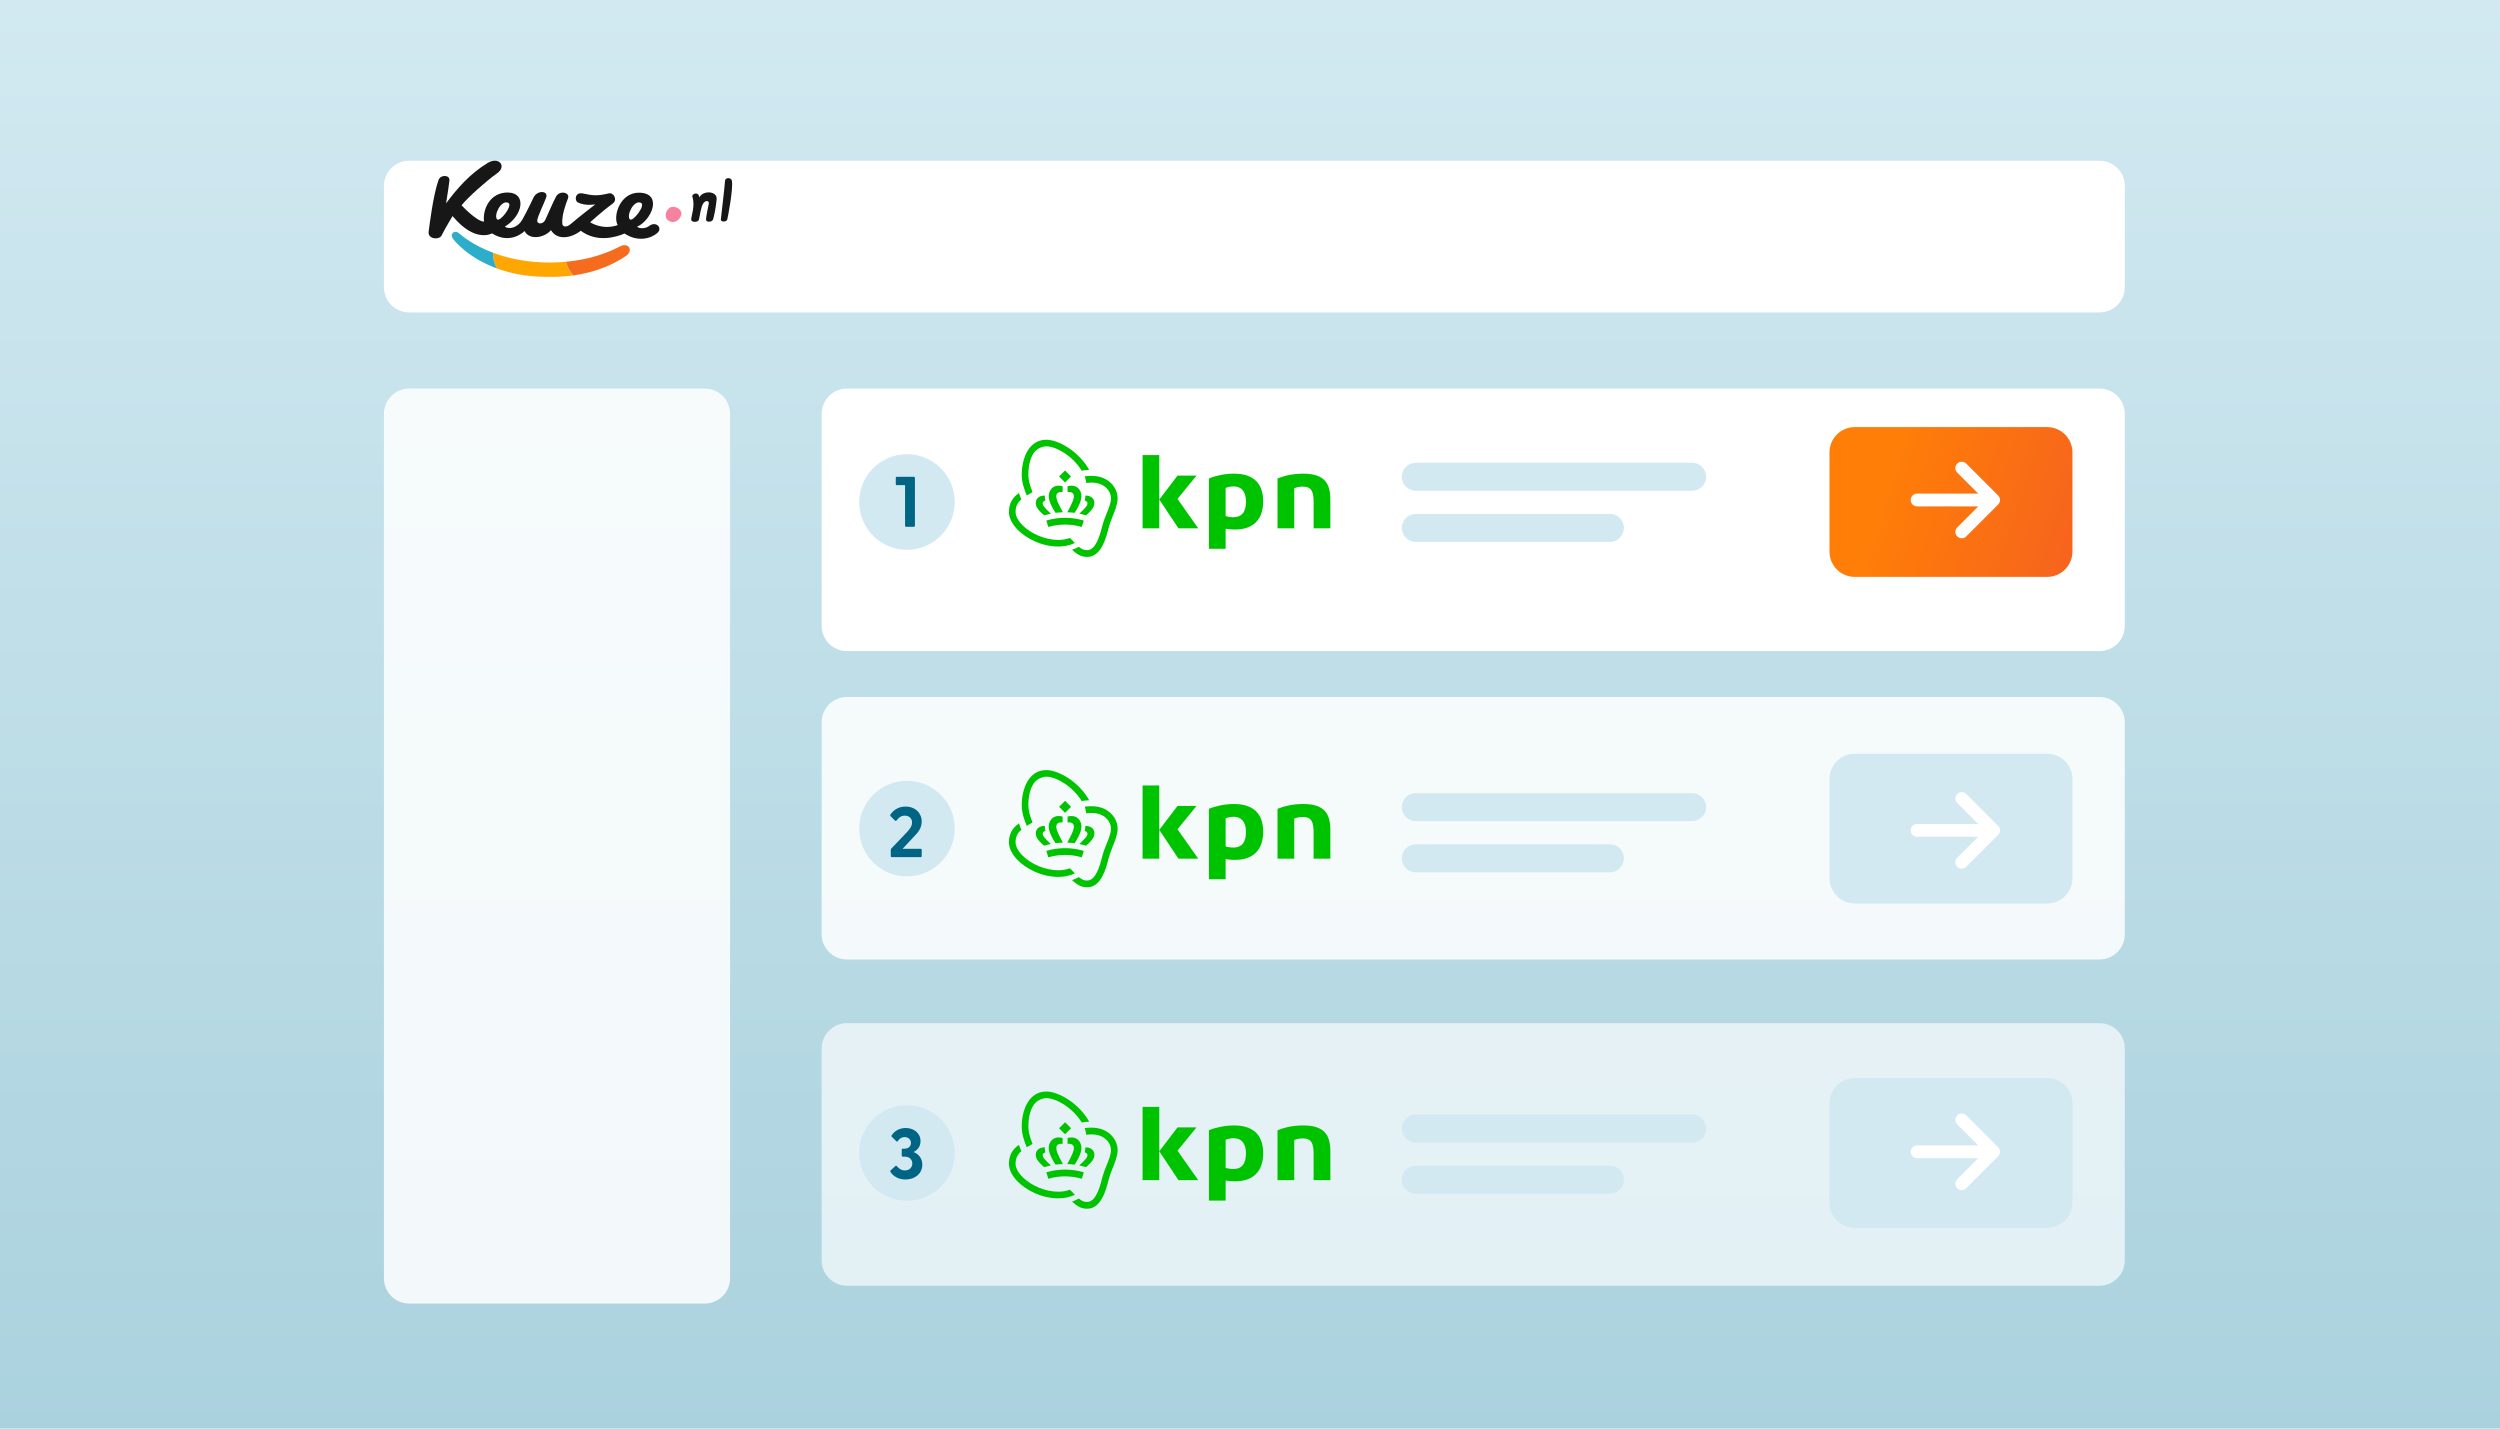 <svg width="280" height="160" viewBox="0 0 280 160" fill="none" xmlns="http://www.w3.org/2000/svg">
<rect width="280" height="160" fill="url(#paint0_linear_825_430)"/>
<g filter="url(#filter0_d_825_430)">
<path d="M78.935 41.518H45.832C44.268 41.518 43 42.786 43 44.35V141.167C43 142.731 44.268 143.999 45.832 143.999H78.935C80.499 143.999 81.768 142.731 81.768 141.167V44.35C81.768 42.786 80.499 41.518 78.935 41.518Z" fill="white" fill-opacity="0.85"/>
</g>
<g filter="url(#filter1_d_825_430)">
<path d="M235.144 41.518H94.858C93.293 41.518 92.025 42.786 92.025 44.35V68.09C92.025 69.654 93.293 70.922 94.858 70.922H235.144C236.708 70.922 237.976 69.654 237.976 68.09V44.35C237.976 42.786 236.708 41.518 235.144 41.518Z" fill="white"/>
</g>
<path d="M235.144 78.061H94.858C93.293 78.061 92.025 79.329 92.025 80.893V104.633C92.025 106.197 93.293 107.465 94.858 107.465H235.144C236.708 107.465 237.976 106.197 237.976 104.633V80.893C237.976 79.329 236.708 78.061 235.144 78.061Z" fill="white" fill-opacity="0.85"/>
<path d="M235.144 114.596H94.858C93.293 114.596 92.025 115.864 92.025 117.428V141.168C92.025 142.732 93.293 144 94.858 144H235.144C236.708 144 237.976 142.732 237.976 141.168V117.428C237.976 115.864 236.708 114.596 235.144 114.596Z" fill="white" fill-opacity="0.65"/>
<g filter="url(#filter2_d_825_430)">
<path d="M235.144 16H45.832C44.268 16 43 17.268 43 18.832V30.161C43 31.725 44.268 32.993 45.832 32.993H235.144C236.709 32.993 237.977 31.725 237.977 30.161V18.832C237.977 17.268 236.709 16 235.144 16Z" fill="white"/>
</g>
<path d="M229.282 47.834H207.735C206.17 47.834 204.902 49.102 204.902 50.666V61.78C204.902 63.344 206.17 64.612 207.735 64.612H229.282C230.846 64.612 232.114 63.344 232.114 61.78V50.666C232.114 49.102 230.846 47.834 229.282 47.834Z" fill="url(#paint1_linear_825_430)"/>
<path d="M101.579 61.576C104.536 61.576 106.932 59.179 106.932 56.223C106.932 53.267 104.536 50.87 101.579 50.87C98.623 50.87 96.227 53.267 96.227 56.223C96.227 59.179 98.623 61.576 101.579 61.576Z" fill="#D2E9F1"/>
<path d="M189.52 51.828H158.569C157.703 51.828 157 52.531 157 53.397C157 54.264 157.703 54.966 158.569 54.966H189.52C190.386 54.966 191.089 54.264 191.089 53.397C191.089 52.531 190.386 51.828 189.52 51.828Z" fill="#D2E9F1"/>
<path d="M180.309 57.56H158.569C157.703 57.56 157 58.263 157 59.13C157 59.996 157.703 60.699 158.569 60.699H180.309C181.176 60.699 181.878 59.996 181.878 59.13C181.878 58.263 181.176 57.56 180.309 57.56Z" fill="#D2E9F1"/>
<path d="M229.282 84.415H207.735C206.17 84.415 204.902 85.683 204.902 87.247V98.361C204.902 99.925 206.17 101.193 207.735 101.193H229.282C230.846 101.193 232.114 99.925 232.114 98.361V87.247C232.114 85.683 230.846 84.415 229.282 84.415Z" fill="#D2E9F1"/>
<path d="M101.579 98.158C104.536 98.158 106.932 95.761 106.932 92.805C106.932 89.849 104.536 87.452 101.579 87.452C98.623 87.452 96.227 89.849 96.227 92.805C96.227 95.761 98.623 98.158 101.579 98.158Z" fill="#D2E9F1"/>
<path d="M229.282 120.747H207.735C206.17 120.747 204.902 122.015 204.902 123.579V134.693C204.902 136.257 206.17 137.525 207.735 137.525H229.282C230.846 137.525 232.114 136.257 232.114 134.693V123.579C232.114 122.015 230.846 120.747 229.282 120.747Z" fill="#D2E9F1"/>
<path d="M101.579 134.489C104.536 134.489 106.932 132.092 106.932 129.136C106.932 126.18 104.536 123.783 101.579 123.783C98.623 123.783 96.227 126.18 96.227 129.136C96.227 132.092 98.623 134.489 101.579 134.489Z" fill="#D2E9F1"/>
<path d="M189.52 88.828H158.569C157.703 88.828 157 89.531 157 90.397C157 91.264 157.703 91.966 158.569 91.966H189.52C190.386 91.966 191.089 91.264 191.089 90.397C191.089 89.531 190.386 88.828 189.52 88.828Z" fill="#D2E9F1"/>
<path d="M189.52 124.828H158.569C157.703 124.828 157 125.531 157 126.397C157 127.264 157.703 127.966 158.569 127.966H189.52C190.386 127.966 191.089 127.264 191.089 126.397C191.089 125.531 190.386 124.828 189.52 124.828Z" fill="#D2E9F1"/>
<path d="M180.309 94.561H158.569C157.703 94.561 157 95.263 157 96.13C157 96.996 157.703 97.699 158.569 97.699H180.309C181.176 97.699 181.878 96.996 181.878 96.13C181.878 95.263 181.176 94.561 180.309 94.561Z" fill="#D2E9F1"/>
<path d="M180.309 130.561H158.569C157.703 130.561 157 131.263 157 132.13C157 132.996 157.703 133.699 158.569 133.699H180.309C181.176 133.699 181.878 132.996 181.878 132.13C181.878 131.263 181.176 130.561 180.309 130.561Z" fill="#D2E9F1"/>
<path d="M99.887 96C99.815 96 99.767 95.952 99.767 95.88V95.192C99.767 95.136 99.783 95.088 99.823 95.04L101.503 93.28C101.743 93.016 102.151 92.624 102.151 92.112C102.151 91.664 101.831 91.352 101.335 91.352C100.871 91.352 100.615 91.624 100.415 91.896C100.351 91.968 100.295 91.96 100.231 91.896L99.743 91.408C99.687 91.352 99.687 91.288 99.727 91.232C100.039 90.776 100.567 90.336 101.423 90.336C102.503 90.336 103.231 91.056 103.231 92.016C103.231 92.816 102.719 93.32 102.479 93.576L101.087 95.064H103.111C103.183 95.064 103.231 95.112 103.231 95.184V95.88C103.231 95.952 103.183 96 103.111 96H99.887Z" fill="#006484"/>
<path d="M101.487 59C101.415 59 101.367 58.952 101.367 58.88V54.336H100.447C100.375 54.336 100.327 54.288 100.327 54.216V53.52C100.327 53.448 100.375 53.4 100.447 53.4H102.351C102.423 53.4 102.471 53.448 102.471 53.52V58.88C102.471 58.952 102.423 59 102.351 59H101.487Z" fill="#006484"/>
<path d="M101.418 132.104C100.61 132.104 100.042 131.728 99.73 131.256C99.69 131.184 99.706 131.12 99.754 131.08L100.282 130.6C100.33 130.552 100.402 130.552 100.458 130.616C100.666 130.872 100.938 131.088 101.346 131.088C101.882 131.088 102.178 130.728 102.178 130.312C102.178 129.928 101.914 129.544 101.338 129.544H101.122C101.042 129.544 100.994 129.496 100.994 129.416V128.768C100.994 128.688 101.042 128.648 101.122 128.648H101.33C101.818 128.648 102.026 128.32 102.026 128C102.026 127.616 101.722 127.352 101.322 127.352C100.986 127.352 100.722 127.528 100.562 127.8C100.514 127.88 100.45 127.872 100.386 127.816L99.89 127.328C99.842 127.288 99.818 127.224 99.866 127.16C100.162 126.696 100.714 126.336 101.442 126.336C102.33 126.336 103.098 126.888 103.098 127.808C103.098 128.44 102.722 128.84 102.314 129.024C102.826 129.224 103.298 129.68 103.298 130.44C103.298 131.44 102.474 132.104 101.418 132.104Z" fill="#006484"/>
<g clip-path="url(#clip0_825_430)">
<path d="M81.973 20.251C81.903 19.851 81.23 19.851 81.202 20.251C81.129 21.294 80.825 23.661 80.735 24.581C80.705 24.888 81.364 24.888 81.454 24.581C81.505 24.406 82.136 21.182 81.973 20.251Z" fill="#171717"/>
<path d="M79.458 21.549C79.458 21.549 78.67 21.471 78.314 22.114C78.266 21.383 77.436 21.705 77.547 22.04C77.883 23.032 77.412 24.23 77.412 24.58C77.412 24.931 78.176 24.931 78.274 24.615C78.372 24.299 78.49 23.179 78.76 22.785C79.029 22.391 79.433 22.478 79.388 22.785C79.344 23.091 79.074 24.23 79.074 24.58C79.074 24.931 79.703 24.887 79.838 24.624C79.972 24.361 80.197 23.091 80.263 22.332C80.328 21.573 79.458 21.549 79.458 21.549Z" fill="#171717"/>
<path d="M75.369 23.161C74.915 23.161 74.553 23.67 74.553 24.113C74.553 24.556 74.933 24.869 75.387 24.869C75.841 24.869 76.318 24.36 76.318 23.917C76.318 23.475 75.823 23.161 75.369 23.161Z" fill="#F6829F"/>
<path d="M72.738 25.29C72.26 25.656 71.6 25.61 71.35 25.394C72.967 24.684 74.239 21.708 71.693 21.584C69.435 21.471 68.618 24.235 69.183 25.215C67.413 25.814 66.099 24.889 66.099 24.889C66.099 24.889 67.676 23.473 68.647 22.779C69.194 22.361 68.716 21.535 68.204 21.657C66.826 21.98 66.403 21.901 65.235 21.66C64.382 21.514 64.328 22.478 64.721 22.674C65.583 23.108 66.678 22.886 66.678 22.886C66.678 22.886 64.73 24.384 63.959 25.062C63.383 25.568 63.008 25.363 62.981 25.072C62.898 24.174 63.327 22.931 63.623 22.199C63.847 21.542 62.679 21.28 62.275 22.021C61.947 22.623 61.318 24.11 61.069 24.633C60.821 25.157 60.074 25.155 60.181 24.621C60.289 24.087 60.914 22.815 61.162 22.146C61.468 21.323 60.165 21.28 59.761 22.112C59.613 22.418 59.105 23.516 58.519 24.564C57.958 25.567 56.971 25.713 56.536 25.385C58.622 24.115 58.98 21.604 56.906 21.562C54.914 21.521 54.027 23.415 54.211 24.823C53.371 24.808 51.695 22.991 51.695 22.991C52.382 22.128 54.483 20.25 55.657 19.424C56.816 18.607 55.864 17.487 54.603 18.26C52.64 19.46 51.24 21.057 49.961 22.773C50.197 21.372 50.259 20.803 50.334 20.224C50.417 19.569 49.339 19.525 49.113 20.167C48.503 21.898 48.119 25.13 48.007 25.958C47.895 26.786 49.198 26.926 49.477 26.344C49.779 25.711 50.687 24.198 50.687 24.198C53.233 27.27 55.101 26.137 55.101 26.137C57.219 27.471 58.751 25.874 58.751 25.874C59.261 26.922 60.956 26.668 61.711 25.776C62.362 26.907 63.896 26.737 65.046 25.847C66.848 27.182 68.918 26.592 69.952 26.154C71.41 27.136 72.897 26.727 73.619 26.096C74.268 25.526 73.459 24.738 72.738 25.29ZM55.672 24.562C55.268 24.124 56.121 22.329 56.93 22.723C57.477 22.989 55.992 24.908 55.672 24.562ZM70.54 24.562C70.135 24.124 70.989 22.329 71.797 22.723C72.345 22.989 70.859 24.908 70.54 24.562Z" fill="#171717"/>
<path d="M64.217 30.847C66.867 30.479 68.802 29.549 70.093 28.681C70.115 28.667 70.136 28.652 70.157 28.637L70.169 28.629C70.169 28.629 70.171 28.628 70.173 28.625C70.505 28.374 70.635 27.98 70.461 27.709C70.28 27.426 69.837 27.378 69.452 27.592C68.112 28.297 66.101 29.069 63.379 29.319C63.526 29.898 63.809 30.422 64.217 30.847Z" fill="#F66C1E"/>
<path d="M55.677 30.074C55.361 29.526 55.172 28.92 55.243 28.319C56.695 28.861 58.564 29.311 60.865 29.39L60.952 29.393C61.102 29.398 61.251 29.404 61.392 29.405C61.532 29.406 61.681 29.403 61.832 29.4L61.918 29.398C62.426 29.389 62.912 29.361 63.379 29.319C63.525 29.896 63.807 30.423 64.219 30.847C63.473 30.95 62.671 31.009 61.811 31.01C61.702 31.01 61.672 31.01 61.547 31.009C61.504 31.009 61.45 31.008 61.378 31.008C61.307 31.007 61.253 31.006 61.211 31.006L61.21 31.006C61.085 31.005 61.055 31.005 60.946 31.003C58.845 30.968 57.098 30.591 55.677 30.074Z" fill="#FFA600"/>
<path d="M55.244 28.319C55.172 28.92 55.361 29.525 55.677 30.074C52.403 28.883 50.862 26.945 50.715 26.712C50.333 26.101 50.988 25.741 51.407 26.121C51.416 26.129 51.429 26.14 51.445 26.154C51.716 26.388 52.964 27.468 55.244 28.319Z" fill="#2CAECB"/>
</g>
<g clip-path="url(#clip1_825_430)">
<path d="M223.791 56.505C224.07 56.226 224.07 55.773 223.791 55.494L220.219 51.922C219.94 51.643 219.487 51.643 219.208 51.922C218.929 52.201 218.929 52.654 219.208 52.933L221.563 55.286H214.714C214.319 55.286 214 55.605 214 56.001C214 56.396 214.319 56.715 214.714 56.715H221.561L219.21 59.068C218.931 59.347 218.931 59.8 219.21 60.079C219.489 60.358 219.942 60.358 220.221 60.079L223.793 56.507L223.791 56.505Z" fill="white"/>
</g>
<g clip-path="url(#clip2_825_430)">
<path d="M223.791 93.505C224.07 93.226 224.07 92.773 223.791 92.494L220.219 88.922C219.94 88.643 219.487 88.643 219.208 88.922C218.929 89.201 218.929 89.654 219.208 89.933L221.563 92.286H214.714C214.319 92.286 214 92.605 214 93.001C214 93.396 214.319 93.715 214.714 93.715H221.561L219.21 96.068C218.931 96.347 218.931 96.8 219.21 97.079C219.489 97.358 219.942 97.358 220.221 97.079L223.793 93.507L223.791 93.505Z" fill="white"/>
</g>
<g clip-path="url(#clip3_825_430)">
<path d="M223.791 129.505C224.07 129.226 224.07 128.773 223.791 128.494L220.219 124.922C219.94 124.643 219.487 124.643 219.208 124.922C218.929 125.201 218.929 125.654 219.208 125.933L221.563 128.286H214.714C214.319 128.286 214 128.605 214 129C214 129.396 214.319 129.715 214.714 129.715H221.561L219.21 132.068C218.931 132.347 218.931 132.8 219.21 133.079C219.489 133.358 219.942 133.358 220.221 133.079L223.793 129.507L223.791 129.505Z" fill="white"/>
</g>
<path d="M145.961 53.049C148.404 53.049 149 54.197 149 55.983V59.172H147.124V56.261C147.124 55.118 146.93 54.5 145.915 54.5C145.566 54.5 145.225 54.566 144.956 54.687V59.172H143.081V53.586C143.925 53.252 144.852 53.049 145.961 53.049ZM129.838 50.969H127.969V59.172H129.838V50.969ZM129.843 55.944L131.882 53.265H134.01L131.879 55.877L134.201 59.172H131.985L129.841 55.944H129.843ZM135.399 53.586C136.177 53.265 137.211 53.049 138.201 53.049C140.411 53.049 141.477 54.161 141.477 56.153C141.477 58.145 140.393 59.308 138.333 59.308C137.982 59.308 137.67 59.292 137.27 59.218V61.469H135.4V53.586M138.188 54.479C137.856 54.479 137.534 54.536 137.27 54.657V57.797C137.456 57.869 137.821 57.928 138.112 57.928C139.121 57.928 139.548 57.306 139.548 56.166C139.548 55.027 139.006 54.479 138.188 54.479Z" fill="#00C300"/>
<path fill-rule="evenodd" clip-rule="evenodd" d="M121.993 52.633C120.851 50.571 118.559 49.25 117.191 49.25C115.229 49.25 114.434 51.315 114.434 53.183C114.434 54.049 114.729 54.834 114.977 55.447L114.999 55.502C114.999 55.502 115.343 55.279 115.645 55.114C115.334 54.345 115.177 53.758 115.177 53.181C115.177 51.988 115.47 51.01 115.979 50.501C116.276 50.204 116.738 49.991 117.191 49.991C118.271 49.991 120.124 51.036 121.154 52.719C121.439 52.671 121.647 52.644 121.993 52.63" fill="#00C300"/>
<path fill-rule="evenodd" clip-rule="evenodd" d="M119.857 60.273L119.831 60.247L119.797 60.259C119.4 60.4 118.992 60.471 118.55 60.471C117.103 60.471 115.52 59.824 114.52 58.824C114.018 58.32 113.744 57.778 113.744 57.35C113.744 56.766 113.933 56.296 114.396 55.942C114.307 55.733 114.211 55.489 114.123 55.224C113.349 55.739 113 56.456 113 57.35C113 57.981 113.345 58.698 113.994 59.348C114.896 60.25 116.566 61.213 118.55 61.213C119.174 61.213 119.767 61.092 120.315 60.851L120.393 60.817L120.331 60.757C120.163 60.592 120.003 60.426 119.855 60.272" fill="#00C300"/>
<path fill-rule="evenodd" clip-rule="evenodd" d="M119.011 55.108V54.46C118.855 54.415 118.74 54.393 118.554 54.393C117.895 54.393 117.522 54.908 117.467 55.421C117.425 55.813 117.534 56.382 118.218 57.44C118.494 57.403 118.77 57.38 119.042 57.373C118.448 56.27 118.303 55.883 118.303 55.599C118.303 55.271 118.493 55.103 118.876 55.103C118.929 55.103 118.97 55.103 119.011 55.108Z" fill="#00C300"/>
<path fill-rule="evenodd" clip-rule="evenodd" d="M119.287 58.753C119.897 58.753 120.518 58.83 121.164 59.021L121.385 58.299C120.66 58.082 119.953 57.994 119.287 57.994C118.621 57.994 117.915 58.082 117.189 58.299L117.41 59.021C118.057 58.829 118.678 58.753 119.287 58.753Z" fill="#00C300"/>
<path d="M119.287 52.693L118.615 53.364L119.287 54.036L119.958 53.364L119.287 52.693Z" fill="#00C300"/>
<path fill-rule="evenodd" clip-rule="evenodd" d="M117.694 57.529C116.908 56.796 116.784 56.594 116.784 56.372C116.784 56.211 116.89 56.106 117.083 56.072C117.035 55.872 117.014 55.684 117.02 55.505C116.423 55.488 116.008 55.825 116.008 56.311C116.008 56.694 116.154 57.042 116.943 57.719L117.013 57.698C117.237 57.631 117.464 57.575 117.694 57.529Z" fill="#00C300"/>
<path fill-rule="evenodd" clip-rule="evenodd" d="M119.567 55.108V54.46C119.722 54.415 119.837 54.393 120.023 54.393C120.682 54.393 121.055 54.908 121.11 55.421C121.152 55.813 121.043 56.382 120.359 57.44C120.083 57.403 119.807 57.38 119.535 57.373C120.129 56.27 120.274 55.883 120.274 55.599C120.274 55.271 120.085 55.103 119.701 55.103C119.649 55.103 119.607 55.103 119.567 55.108Z" fill="#00C300"/>
<path fill-rule="evenodd" clip-rule="evenodd" d="M120.885 57.529C121.67 56.796 121.794 56.594 121.794 56.372C121.794 56.211 121.688 56.106 121.495 56.072C121.543 55.872 121.564 55.684 121.558 55.505C122.155 55.488 122.571 55.825 122.571 56.311C122.571 56.694 122.424 57.042 121.636 57.719L121.566 57.698C121.342 57.631 121.115 57.575 120.885 57.529Z" fill="#00C300"/>
<path fill-rule="evenodd" clip-rule="evenodd" d="M124.481 54.164C124.091 53.767 123.441 53.295 122.219 53.295C121.993 53.295 121.772 53.31 121.56 53.34L121.494 53.349L121.514 53.414C121.57 53.61 121.615 53.818 121.647 54.034L121.656 54.091L121.711 54.083C121.883 54.061 122.048 54.05 122.22 54.05C123.188 54.05 123.667 54.403 123.957 54.699C124.258 55.005 124.43 55.409 124.43 55.808C124.43 56.317 124.167 56.961 123.91 57.585C123.783 57.894 123.552 58.488 123.428 58.999C123.191 59.963 122.722 61.618 121.774 61.618C121.46 61.618 121.267 61.589 120.827 61.236C120.586 61.373 120.333 61.486 120.068 61.576C120.778 62.218 121.202 62.375 121.775 62.375C123.313 62.375 123.882 60.284 124.151 59.182C124.233 58.846 124.391 58.382 124.599 57.877C124.882 57.186 125.175 56.471 125.175 55.809C125.175 55.212 124.923 54.613 124.484 54.165" fill="#00C300"/>
<path d="M145.961 90.049C148.404 90.049 149 91.197 149 92.983V96.172H147.124V93.26C147.124 92.118 146.93 91.5 145.915 91.5C145.566 91.5 145.225 91.566 144.956 91.687V96.172H143.081V90.586C143.925 90.252 144.852 90.049 145.961 90.049ZM129.838 87.969H127.969V96.172H129.838V87.969ZM129.843 92.944L131.882 90.265H134.01L131.879 92.877L134.201 96.172H131.985L129.841 92.944H129.843ZM135.399 90.586C136.177 90.265 137.211 90.049 138.201 90.049C140.411 90.049 141.477 91.161 141.477 93.153C141.477 95.145 140.393 96.308 138.333 96.308C137.982 96.308 137.67 96.292 137.27 96.218V98.469H135.4V90.586M138.188 91.479C137.856 91.479 137.534 91.536 137.27 91.657V94.797C137.456 94.869 137.821 94.928 138.112 94.928C139.121 94.928 139.548 94.306 139.548 93.166C139.548 92.027 139.006 91.479 138.188 91.479Z" fill="#00C300"/>
<path fill-rule="evenodd" clip-rule="evenodd" d="M121.993 89.633C120.851 87.571 118.559 86.25 117.191 86.25C115.229 86.25 114.434 88.315 114.434 90.183C114.434 91.049 114.729 91.834 114.977 92.447L114.999 92.502C114.999 92.502 115.343 92.279 115.645 92.114C115.334 91.345 115.177 90.758 115.177 90.181C115.177 88.988 115.47 88.01 115.979 87.501C116.276 87.204 116.738 86.991 117.191 86.991C118.271 86.991 120.124 88.036 121.154 89.719C121.439 89.671 121.647 89.644 121.993 89.63" fill="#00C300"/>
<path fill-rule="evenodd" clip-rule="evenodd" d="M119.857 97.273L119.831 97.247L119.797 97.259C119.4 97.4 118.992 97.471 118.55 97.471C117.103 97.471 115.52 96.824 114.52 95.824C114.018 95.32 113.744 94.778 113.744 94.35C113.744 93.766 113.933 93.296 114.396 92.942C114.307 92.733 114.211 92.489 114.123 92.224C113.349 92.739 113 93.456 113 94.35C113 94.981 113.345 95.698 113.994 96.348C114.896 97.25 116.566 98.213 118.55 98.213C119.174 98.213 119.767 98.092 120.315 97.851L120.393 97.817L120.331 97.757C120.163 97.591 120.003 97.426 119.855 97.272" fill="#00C300"/>
<path fill-rule="evenodd" clip-rule="evenodd" d="M119.011 92.108V91.46C118.855 91.415 118.74 91.393 118.554 91.393C117.895 91.393 117.522 91.908 117.467 92.421C117.425 92.813 117.534 93.382 118.218 94.44C118.494 94.403 118.77 94.38 119.042 94.373C118.448 93.269 118.303 92.883 118.303 92.599C118.303 92.271 118.493 92.103 118.876 92.103C118.929 92.103 118.97 92.103 119.011 92.108Z" fill="#00C300"/>
<path fill-rule="evenodd" clip-rule="evenodd" d="M119.287 95.753C119.897 95.753 120.518 95.83 121.164 96.021L121.385 95.299C120.66 95.082 119.953 94.994 119.287 94.994C118.621 94.994 117.915 95.082 117.189 95.299L117.41 96.021C118.057 95.829 118.678 95.753 119.287 95.753Z" fill="#00C300"/>
<path d="M119.287 89.693L118.615 90.364L119.287 91.036L119.958 90.365L119.287 89.693Z" fill="#00C300"/>
<path fill-rule="evenodd" clip-rule="evenodd" d="M117.694 94.529C116.908 93.796 116.784 93.594 116.784 93.372C116.784 93.211 116.89 93.106 117.083 93.072C117.035 92.872 117.014 92.684 117.02 92.504C116.423 92.488 116.008 92.826 116.008 93.311C116.008 93.695 116.154 94.042 116.943 94.719L117.013 94.698C117.237 94.631 117.464 94.576 117.694 94.529Z" fill="#00C300"/>
<path fill-rule="evenodd" clip-rule="evenodd" d="M119.567 92.108V91.46C119.722 91.415 119.837 91.393 120.023 91.393C120.682 91.393 121.055 91.908 121.11 92.421C121.152 92.813 121.043 93.382 120.359 94.44C120.083 94.403 119.807 94.38 119.535 94.373C120.129 93.269 120.274 92.883 120.274 92.599C120.274 92.271 120.085 92.103 119.701 92.103C119.649 92.103 119.607 92.103 119.567 92.108Z" fill="#00C300"/>
<path fill-rule="evenodd" clip-rule="evenodd" d="M120.885 94.529C121.67 93.796 121.794 93.594 121.794 93.372C121.794 93.211 121.688 93.106 121.495 93.072C121.543 92.872 121.564 92.684 121.558 92.504C122.155 92.488 122.571 92.826 122.571 93.311C122.571 93.695 122.424 94.042 121.636 94.719L121.566 94.698C121.342 94.631 121.115 94.576 120.885 94.529Z" fill="#00C300"/>
<path fill-rule="evenodd" clip-rule="evenodd" d="M124.481 91.164C124.091 90.767 123.441 90.295 122.219 90.295C121.993 90.295 121.772 90.31 121.56 90.34L121.494 90.349L121.514 90.414C121.57 90.61 121.615 90.817 121.647 91.034L121.656 91.091L121.711 91.083C121.883 91.061 122.048 91.05 122.22 91.05C123.188 91.05 123.667 91.403 123.957 91.698C124.258 92.005 124.43 92.409 124.43 92.808C124.43 93.317 124.167 93.961 123.91 94.585C123.783 94.894 123.552 95.488 123.428 95.999C123.191 96.963 122.722 98.618 121.774 98.618C121.46 98.618 121.267 98.589 120.827 98.236C120.586 98.373 120.333 98.486 120.068 98.576C120.778 99.218 121.202 99.375 121.775 99.375C123.313 99.375 123.882 97.284 124.151 96.182C124.233 95.847 124.391 95.382 124.599 94.877C124.882 94.186 125.175 93.471 125.175 92.809C125.175 92.212 124.923 91.613 124.484 91.165" fill="#00C300"/>
<path d="M145.961 126.049C148.404 126.049 149 127.197 149 128.983V132.172H147.124V129.26C147.124 128.118 146.93 127.5 145.915 127.5C145.566 127.5 145.225 127.566 144.956 127.687V132.172H143.081V126.586C143.925 126.252 144.852 126.049 145.961 126.049ZM129.838 123.969H127.969V132.172H129.838V123.969ZM129.843 128.944L131.882 126.265H134.01L131.879 128.877L134.201 132.172H131.985L129.841 128.944H129.843ZM135.399 126.586C136.177 126.265 137.211 126.049 138.201 126.049C140.411 126.049 141.477 127.161 141.477 129.153C141.477 131.145 140.393 132.308 138.333 132.308C137.982 132.308 137.67 132.292 137.27 132.218V134.469H135.4V126.586M138.188 127.479C137.856 127.479 137.534 127.536 137.27 127.657V130.797C137.456 130.869 137.821 130.928 138.112 130.928C139.121 130.928 139.548 130.306 139.548 129.166C139.548 128.027 139.006 127.479 138.188 127.479Z" fill="#00C300"/>
<path fill-rule="evenodd" clip-rule="evenodd" d="M121.993 125.633C120.851 123.571 118.559 122.25 117.191 122.25C115.229 122.25 114.434 124.315 114.434 126.183C114.434 127.049 114.729 127.834 114.977 128.447L114.999 128.502C114.999 128.502 115.343 128.279 115.645 128.114C115.334 127.345 115.177 126.758 115.177 126.181C115.177 124.988 115.47 124.01 115.979 123.501C116.276 123.204 116.738 122.991 117.191 122.991C118.271 122.991 120.124 124.036 121.154 125.719C121.439 125.671 121.647 125.644 121.993 125.631" fill="#00C300"/>
<path fill-rule="evenodd" clip-rule="evenodd" d="M119.857 133.273L119.831 133.247L119.797 133.259C119.4 133.4 118.992 133.471 118.55 133.471C117.103 133.471 115.52 132.824 114.52 131.824C114.018 131.32 113.744 130.778 113.744 130.35C113.744 129.766 113.933 129.296 114.396 128.942C114.307 128.733 114.211 128.489 114.123 128.224C113.349 128.739 113 129.455 113 130.35C113 130.981 113.345 131.698 113.994 132.348C114.896 133.25 116.566 134.213 118.55 134.213C119.174 134.213 119.767 134.092 120.315 133.851L120.393 133.817L120.331 133.757C120.163 133.592 120.003 133.426 119.855 133.272" fill="#00C300"/>
<path fill-rule="evenodd" clip-rule="evenodd" d="M119.011 128.108V127.46C118.855 127.415 118.74 127.393 118.554 127.393C117.895 127.393 117.522 127.908 117.467 128.421C117.425 128.813 117.534 129.381 118.218 130.44C118.494 130.403 118.77 130.38 119.042 130.373C118.448 129.269 118.303 128.883 118.303 128.599C118.303 128.271 118.493 128.103 118.876 128.103C118.929 128.103 118.97 128.103 119.011 128.108Z" fill="#00C300"/>
<path fill-rule="evenodd" clip-rule="evenodd" d="M119.287 131.753C119.897 131.753 120.518 131.83 121.164 132.021L121.385 131.299C120.66 131.082 119.953 130.994 119.287 130.994C118.621 130.994 117.915 131.082 117.189 131.299L117.41 132.021C118.057 131.829 118.678 131.753 119.287 131.753Z" fill="#00C300"/>
<path d="M119.287 125.693L118.615 126.364L119.287 127.036L119.958 126.364L119.287 125.693Z" fill="#00C300"/>
<path fill-rule="evenodd" clip-rule="evenodd" d="M117.694 130.529C116.908 129.796 116.784 129.594 116.784 129.372C116.784 129.211 116.89 129.106 117.083 129.072C117.035 128.872 117.014 128.684 117.02 128.504C116.423 128.488 116.008 128.826 116.008 129.311C116.008 129.695 116.154 130.042 116.943 130.719L117.013 130.698C117.237 130.631 117.464 130.575 117.694 130.529Z" fill="#00C300"/>
<path fill-rule="evenodd" clip-rule="evenodd" d="M119.567 128.108V127.46C119.722 127.415 119.837 127.393 120.023 127.393C120.682 127.393 121.055 127.908 121.11 128.421C121.152 128.813 121.043 129.381 120.359 130.44C120.083 130.403 119.807 130.38 119.535 130.373C120.129 129.269 120.274 128.883 120.274 128.599C120.274 128.271 120.085 128.103 119.701 128.103C119.649 128.103 119.607 128.103 119.567 128.108Z" fill="#00C300"/>
<path fill-rule="evenodd" clip-rule="evenodd" d="M120.885 130.529C121.67 129.796 121.794 129.594 121.794 129.372C121.794 129.211 121.688 129.106 121.495 129.072C121.543 128.872 121.564 128.684 121.558 128.504C122.155 128.488 122.571 128.826 122.571 129.311C122.571 129.695 122.424 130.042 121.636 130.719L121.566 130.698C121.342 130.631 121.115 130.575 120.885 130.529Z" fill="#00C300"/>
<path fill-rule="evenodd" clip-rule="evenodd" d="M124.481 127.164C124.091 126.767 123.441 126.295 122.219 126.295C121.993 126.295 121.772 126.31 121.56 126.34L121.494 126.349L121.514 126.414C121.57 126.61 121.615 126.818 121.647 127.034L121.656 127.091L121.711 127.083C121.883 127.061 122.048 127.05 122.22 127.05C123.188 127.05 123.667 127.403 123.957 127.698C124.258 128.005 124.43 128.409 124.43 128.808C124.43 129.317 124.167 129.961 123.91 130.585C123.783 130.894 123.552 131.488 123.428 131.999C123.191 132.963 122.722 134.618 121.774 134.618C121.46 134.618 121.267 134.589 120.827 134.236C120.586 134.373 120.333 134.486 120.068 134.576C120.778 135.218 121.202 135.375 121.775 135.375C123.313 135.375 123.882 133.284 124.151 132.182C124.233 131.846 124.391 131.382 124.599 130.877C124.882 130.186 125.175 129.471 125.175 128.809C125.175 128.212 124.923 127.613 124.484 127.165" fill="#00C300"/>
<defs>
<filter id="filter0_d_825_430" x="35" y="35.518" width="54.768" height="118.481" filterUnits="userSpaceOnUse" color-interpolation-filters="sRGB">
<feFlood flood-opacity="0" result="BackgroundImageFix"/>
<feColorMatrix in="SourceAlpha" type="matrix" values="0 0 0 0 0 0 0 0 0 0 0 0 0 0 0 0 0 0 127 0" result="hardAlpha"/>
<feOffset dy="2"/>
<feGaussianBlur stdDeviation="4"/>
<feColorMatrix type="matrix" values="0 0 0 0 0 0 0 0 0 0 0 0 0 0 0 0 0 0 0.05 0"/>
<feBlend mode="normal" in2="BackgroundImageFix" result="effect1_dropShadow_825_430"/>
<feBlend mode="normal" in="SourceGraphic" in2="effect1_dropShadow_825_430" result="shape"/>
</filter>
<filter id="filter1_d_825_430" x="84.025" y="35.518" width="161.951" height="45.404" filterUnits="userSpaceOnUse" color-interpolation-filters="sRGB">
<feFlood flood-opacity="0" result="BackgroundImageFix"/>
<feColorMatrix in="SourceAlpha" type="matrix" values="0 0 0 0 0 0 0 0 0 0 0 0 0 0 0 0 0 0 127 0" result="hardAlpha"/>
<feOffset dy="2"/>
<feGaussianBlur stdDeviation="4"/>
<feColorMatrix type="matrix" values="0 0 0 0 0 0 0 0 0 0 0 0 0 0 0 0 0 0 0.05 0"/>
<feBlend mode="normal" in2="BackgroundImageFix" result="effect1_dropShadow_825_430"/>
<feBlend mode="normal" in="SourceGraphic" in2="effect1_dropShadow_825_430" result="shape"/>
</filter>
<filter id="filter2_d_825_430" x="35" y="10" width="210.977" height="32.993" filterUnits="userSpaceOnUse" color-interpolation-filters="sRGB">
<feFlood flood-opacity="0" result="BackgroundImageFix"/>
<feColorMatrix in="SourceAlpha" type="matrix" values="0 0 0 0 0 0 0 0 0 0 0 0 0 0 0 0 0 0 127 0" result="hardAlpha"/>
<feOffset dy="2"/>
<feGaussianBlur stdDeviation="4"/>
<feColorMatrix type="matrix" values="0 0 0 0 0 0 0 0 0 0 0 0 0 0 0 0 0 0 0.05 0"/>
<feBlend mode="normal" in2="BackgroundImageFix" result="effect1_dropShadow_825_430"/>
<feBlend mode="normal" in="SourceGraphic" in2="effect1_dropShadow_825_430" result="shape"/>
</filter>
<linearGradient id="paint0_linear_825_430" x1="140" y1="0" x2="140" y2="160" gradientUnits="userSpaceOnUse">
<stop stop-color="#D2E9F1"/>
<stop offset="1" stop-color="#AAD2DE"/>
</linearGradient>
<linearGradient id="paint1_linear_825_430" x1="204.902" y1="47.834" x2="234.444" y2="57.476" gradientUnits="userSpaceOnUse">
<stop offset="0.243" stop-color="#FF7E07"/>
<stop offset="1" stop-color="#F6631E"/>
</linearGradient>
<clipPath id="clip0_825_430">
<rect width="34" height="13" fill="white" transform="translate(48 18)"/>
</clipPath>
<clipPath id="clip1_825_430">
<rect width="10" height="10" fill="white" transform="matrix(-1 0 0 -1 224 61)"/>
</clipPath>
<clipPath id="clip2_825_430">
<rect width="10" height="10" fill="white" transform="matrix(-1 0 0 -1 224 98)"/>
</clipPath>
<clipPath id="clip3_825_430">
<rect width="10" height="10" fill="white" transform="matrix(-1 0 0 -1 224 134)"/>
</clipPath>
</defs>
</svg>
